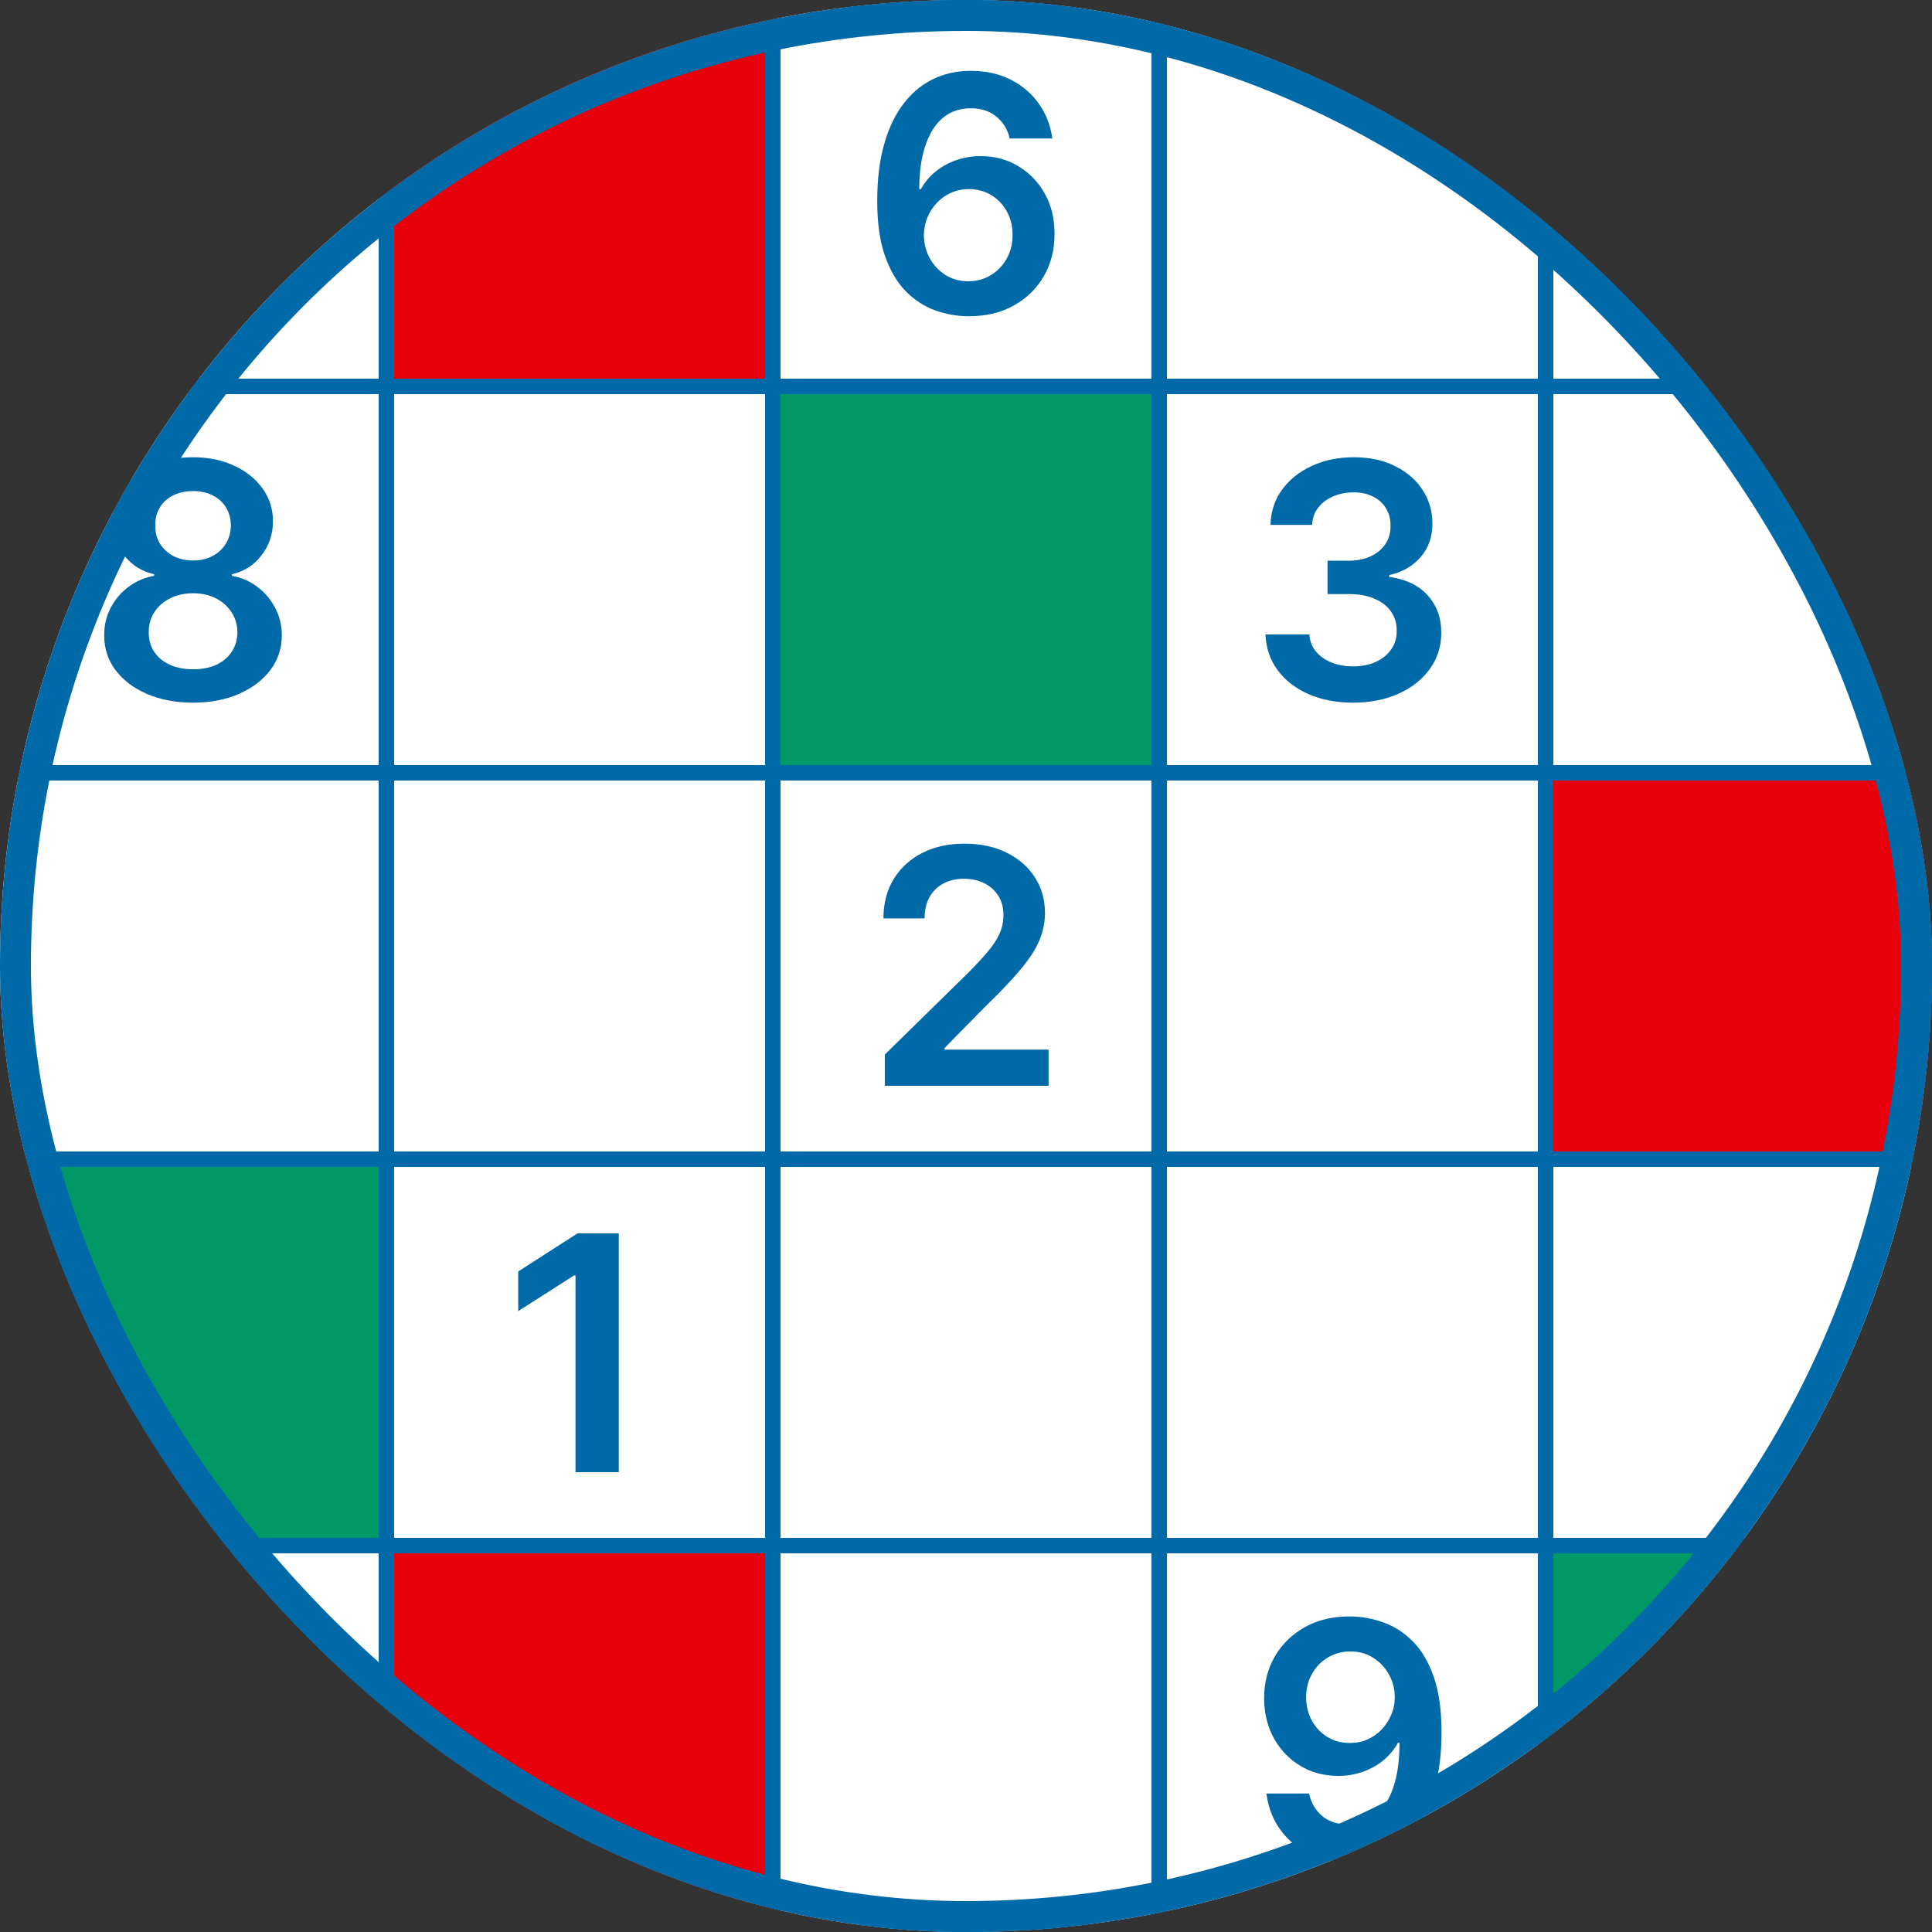 <svg width="1000" height="1000" viewBox="0 0 1000 1000" fill="none" xmlns="http://www.w3.org/2000/svg">
<rect x="0" y="0" width="1000" height="1000" fill="#333333" stroke="none"/>
<g clip-path="url(#clip0_1_3)">
<rect width="1000" height="1000" rx="500" fill="white"/>
<rect width="200" height="200" stroke="#0069A8" stroke-width="8"/>
<rect x="200" width="200" height="200" fill="#E7000B"/>
<rect x="200" width="200" height="200" stroke="#0069A8" stroke-width="8"/>
<g clip-path="url(#clip1_1_3)">
<path d="M501.264 163.69C495.348 163.65 489.573 162.624 483.938 160.612C478.304 158.559 473.233 155.239 468.725 150.651C464.218 146.022 460.636 139.885 457.979 132.238C455.323 124.551 454.015 115.033 454.055 103.683C454.055 93.099 455.182 83.661 457.436 75.37C459.69 67.079 462.93 60.077 467.156 54.361C471.381 48.606 476.473 44.219 482.429 41.201C488.426 38.182 495.127 36.673 502.532 36.673C510.299 36.673 517.182 38.203 523.178 41.261C529.215 44.32 534.085 48.506 537.788 53.818C541.49 59.09 543.784 65.047 544.67 71.688H522.635C521.508 66.938 519.194 63.155 515.692 60.338C512.231 57.481 507.844 56.052 502.532 56.052C493.96 56.052 487.359 59.775 482.731 67.22C478.143 74.666 475.829 84.888 475.788 97.888H476.634C478.606 94.346 481.161 91.308 484.3 88.772C487.44 86.237 490.981 84.285 494.925 82.916C498.91 81.508 503.116 80.803 507.543 80.803C514.787 80.803 521.287 82.534 527.042 85.995C532.837 89.456 537.425 94.225 540.806 100.303C544.187 106.339 545.857 113.262 545.817 121.07C545.857 129.199 544.006 136.504 540.263 142.984C536.52 149.423 531.308 154.494 524.627 158.197C517.946 161.899 510.159 163.731 501.264 163.69ZM501.143 145.58C505.53 145.58 509.454 144.513 512.915 142.38C516.377 140.247 519.113 137.369 521.126 133.747C523.138 130.125 524.124 126.06 524.084 121.553C524.124 117.125 523.158 113.121 521.186 109.539C519.254 105.957 516.578 103.12 513.157 101.027C509.736 98.934 505.832 97.888 501.445 97.888C498.185 97.888 495.147 98.512 492.33 99.759C489.512 101.007 487.057 102.737 484.964 104.951C482.872 107.124 481.222 109.66 480.014 112.558C478.847 115.415 478.243 118.474 478.203 121.734C478.243 126.04 479.25 130.004 481.222 133.626C483.194 137.249 485.91 140.146 489.371 142.32C492.833 144.493 496.757 145.58 501.143 145.58Z" fill="#0069A8"/>
</g>
<rect x="400" width="200" height="200" stroke="#0069A8" stroke-width="8"/>
<rect x="600" width="200" height="200" stroke="#0069A8" stroke-width="8"/>
<rect x="800" width="200" height="200" stroke="#0069A8" stroke-width="8"/>
<g clip-path="url(#clip2_1_3)">
<path d="M99.936 363.69C90.961 363.69 82.992 362.181 76.03 359.163C69.108 356.144 63.674 352.019 59.73 346.787C55.826 341.515 53.894 335.538 53.935 328.857C53.894 323.665 55.021 318.896 57.315 314.55C59.609 310.203 62.708 306.581 66.612 303.683C70.556 300.745 74.943 298.874 79.773 298.069V297.224C73.414 295.815 68.262 292.575 64.318 287.504C60.414 282.393 58.483 276.497 58.523 269.816C58.483 263.457 60.253 257.782 63.835 252.792C67.417 247.801 72.327 243.877 78.565 241.02C84.803 238.122 91.927 236.673 99.936 236.673C107.865 236.673 114.928 238.122 121.126 241.02C127.364 243.877 132.274 247.801 135.856 252.792C139.478 257.782 141.289 263.457 141.289 269.816C141.289 276.497 139.297 282.393 135.312 287.504C131.368 292.575 126.277 295.815 120.039 297.224V298.069C124.869 298.874 129.215 300.745 133.079 303.683C136.983 306.581 140.082 310.203 142.376 314.55C144.71 318.896 145.877 323.665 145.877 328.857C145.877 335.538 143.905 341.515 139.961 346.787C136.017 352.019 130.584 356.144 123.661 359.163C116.779 362.181 108.871 363.69 99.936 363.69ZM99.936 346.425C104.564 346.425 108.589 345.64 112.01 344.07C115.431 342.46 118.087 340.207 119.979 337.309C121.87 334.411 122.836 331.071 122.876 327.288C122.836 323.344 121.81 319.862 119.798 316.844C117.826 313.785 115.109 311.39 111.648 309.66C108.227 307.929 104.323 307.064 99.936 307.064C95.509 307.064 91.565 307.929 88.104 309.66C84.642 311.39 81.906 313.785 79.894 316.844C77.921 319.862 76.956 323.344 76.996 327.288C76.956 331.071 77.881 334.411 79.773 337.309C81.664 340.166 84.321 342.4 87.742 344.01C91.203 345.62 95.267 346.425 99.936 346.425ZM99.936 290.1C103.719 290.1 107.06 289.335 109.957 287.806C112.895 286.277 115.21 284.144 116.9 281.407C118.59 278.67 119.455 275.511 119.496 271.929C119.455 268.387 118.61 265.288 116.96 262.632C115.31 259.936 113.016 257.863 110.078 256.414C107.14 254.925 103.759 254.18 99.936 254.18C96.032 254.18 92.591 254.925 89.613 256.414C86.675 257.863 84.381 259.936 82.731 262.632C81.121 265.288 80.336 268.387 80.376 271.929C80.336 275.511 81.141 278.67 82.791 281.407C84.481 284.103 86.796 286.237 89.734 287.806C92.712 289.335 96.113 290.1 99.936 290.1Z" fill="#0069A8"/>
</g>
<rect y="200" width="200" height="200" stroke="#0069A8" stroke-width="8"/>
<rect x="200" y="200" width="200" height="200" stroke="#0069A8" stroke-width="8"/>
<rect x="400" y="200" width="200" height="200" fill="#009966"/>
<rect x="400" y="200" width="200" height="200" stroke="#0069A8" stroke-width="8"/>
<g clip-path="url(#clip3_1_3)">
<path d="M700.359 363.69C691.665 363.69 683.938 362.201 677.177 359.223C670.456 356.245 665.143 352.099 661.239 346.787C657.335 341.474 655.263 335.337 655.021 328.374H677.72C677.921 331.715 679.028 334.633 681.04 337.128C683.053 339.583 685.729 341.495 689.07 342.863C692.41 344.231 696.153 344.915 700.298 344.915C704.725 344.915 708.649 344.151 712.07 342.621C715.491 341.052 718.168 338.879 720.099 336.102C722.031 333.325 722.977 330.125 722.937 326.503C722.977 322.76 722.011 319.46 720.039 316.602C718.067 313.745 715.21 311.511 711.467 309.901C707.764 308.291 703.297 307.487 698.065 307.487H687.138V290.221H698.065C702.371 290.221 706.134 289.476 709.354 287.987C712.614 286.498 715.169 284.405 717.021 281.709C718.872 278.972 719.777 275.813 719.737 272.231C719.777 268.729 718.993 265.691 717.383 263.115C715.813 260.499 713.58 258.467 710.682 257.018C707.824 255.569 704.464 254.844 700.6 254.844C696.817 254.844 693.316 255.529 690.096 256.897C686.876 258.265 684.28 260.217 682.308 262.753C680.336 265.248 679.29 268.226 679.169 271.688H657.617C657.778 264.765 659.77 258.688 663.594 253.456C667.457 248.184 672.609 244.079 679.048 241.141C685.488 238.162 692.712 236.673 700.721 236.673C708.971 236.673 716.135 238.223 722.212 241.322C728.33 244.38 733.059 248.506 736.399 253.697C739.74 258.889 741.41 264.624 741.41 270.903C741.45 277.865 739.397 283.701 735.252 288.41C731.147 293.119 725.754 296.197 719.073 297.646V298.612C727.766 299.82 734.427 303.039 739.055 308.271C743.724 313.463 746.038 319.923 745.998 327.65C745.998 334.572 744.026 340.77 740.082 346.244C736.178 351.677 730.785 355.943 723.903 359.042C717.061 362.141 709.213 363.69 700.359 363.69Z" fill="#0069A8"/>
</g>
<rect x="600" y="200" width="200" height="200" stroke="#0069A8" stroke-width="8"/>
<rect x="800" y="200" width="200" height="200" stroke="#0069A8" stroke-width="8"/>
<g clip-path="url(#clip4_1_3)">
<path d="M457.987 562V545.821L500.91 503.744C505.015 499.598 508.436 495.916 511.173 492.696C513.909 489.476 515.962 486.357 517.33 483.339C518.699 480.32 519.383 477.101 519.383 473.68C519.383 469.776 518.497 466.435 516.727 463.658C514.956 460.841 512.521 458.668 509.422 457.138C506.323 455.609 502.801 454.844 498.857 454.844C494.792 454.844 491.231 455.69 488.172 457.38C485.113 459.03 482.739 461.384 481.048 464.443C479.398 467.502 478.573 471.144 478.573 475.37H457.263C457.263 467.522 459.054 460.7 462.636 454.905C466.218 449.109 471.148 444.622 477.426 441.442C483.745 438.263 490.989 436.673 499.159 436.673C507.45 436.673 514.734 438.223 521.013 441.322C527.291 444.421 532.161 448.667 535.622 454.06C539.124 459.453 540.874 465.61 540.874 472.533C540.874 477.161 539.989 481.709 538.218 486.176C536.447 490.643 533.328 495.594 528.861 501.027C524.434 506.46 518.216 513.04 510.207 520.768L488.896 542.44V543.286H542.746V562H457.987Z" fill="#0069A8"/>
</g>
<rect x="400" y="400" width="200" height="200" stroke="#0069A8" stroke-width="8"/>
<rect x="400" y="600" width="200" height="200" stroke="#0069A8" stroke-width="8"/>
<rect x="600" y="600" width="200" height="200" stroke="#0069A8" stroke-width="8"/>
<rect x="800" y="600" width="200" height="200" stroke="#0069A8" stroke-width="8"/>
<rect y="800" width="200" height="200" stroke="#0069A8" stroke-width="8"/>
<rect x="200" y="800" width="200" height="200" fill="#E7000B"/>
<rect x="200" y="800" width="200" height="200" stroke="#0069A8" stroke-width="8"/>
<rect x="400" y="800" width="200" height="200" stroke="#0069A8" stroke-width="8"/>
<g clip-path="url(#clip5_1_3)">
<path d="M698.91 836.673C704.826 836.714 710.581 837.76 716.175 839.812C721.81 841.825 726.881 845.125 731.388 849.713C735.896 854.261 739.478 860.358 742.134 868.005C744.79 875.652 746.119 885.11 746.119 896.379C746.159 907.004 745.032 916.502 742.738 924.873C740.484 933.204 737.244 940.247 733.018 946.002C728.793 951.757 723.701 956.144 717.745 959.163C711.789 962.181 705.088 963.69 697.642 963.69C689.834 963.69 682.912 962.161 676.875 959.102C670.878 956.044 666.029 951.858 662.326 946.545C658.623 941.233 656.349 935.156 655.504 928.314H677.539C678.666 933.224 680.96 937.128 684.421 940.026C687.923 942.883 692.33 944.312 697.642 944.312C706.214 944.312 712.815 940.589 717.443 933.143C722.071 925.698 724.386 915.355 724.386 902.114H723.54C721.568 905.655 719.013 908.714 715.874 911.29C712.734 913.825 709.173 915.777 705.188 917.146C701.244 918.514 697.058 919.198 692.631 919.198C685.387 919.198 678.867 917.468 673.072 914.006C667.317 910.545 662.749 905.796 659.368 899.759C656.027 893.722 654.337 886.82 654.297 879.053C654.297 871.003 656.148 863.779 659.851 857.38C663.594 850.941 668.806 845.87 675.487 842.167C682.167 838.424 689.975 836.593 698.91 836.673ZM698.97 854.784C694.624 854.784 690.7 855.851 687.198 857.984C683.737 860.076 681 862.934 678.988 866.556C677.016 870.138 676.03 874.143 676.03 878.57C676.07 882.956 677.056 886.941 678.988 890.523C680.96 894.105 683.636 896.942 687.017 899.035C690.438 901.128 694.342 902.174 698.729 902.174C701.989 902.174 705.027 901.55 707.844 900.303C710.662 899.055 713.117 897.324 715.21 895.111C717.343 892.857 718.993 890.301 720.16 887.444C721.367 884.586 721.951 881.568 721.911 878.388C721.911 874.163 720.904 870.259 718.892 866.677C716.92 863.095 714.203 860.217 710.742 858.044C707.321 855.871 703.397 854.784 698.97 854.784Z" fill="#0069A8"/>
</g>
<rect x="600" y="800" width="200" height="200" stroke="#0069A8" stroke-width="8"/>
<rect x="600" y="400" width="200" height="200" stroke="#0069A8" stroke-width="8"/>
<rect x="800" y="400" width="200" height="200" fill="#E7000B"/>
<rect x="800" y="400" width="200" height="200" stroke="#0069A8" stroke-width="8"/>
<rect y="600" width="200" height="200" fill="#009966"/>
<rect y="600" width="200" height="200" stroke="#0069A8" stroke-width="8"/>
<rect x="800" y="800" width="200" height="200" fill="#009966"/>
<rect x="800" y="800" width="200" height="200" stroke="#0069A8" stroke-width="8"/>
<g clip-path="url(#clip6_1_3)">
<path d="M320.275 638.364V762H297.878V660.157H297.153L268.237 678.63V658.104L298.964 638.364H320.275Z" fill="#0069A8"/>
</g>
<rect x="200" y="600" width="200" height="200" stroke="#0069A8" stroke-width="8"/>
<rect x="200" y="400" width="200" height="200" stroke="#0069A8" stroke-width="8"/>
</g>
<rect x="8" y="8" width="984" height="984" rx="492" stroke="#0069A8" stroke-width="16"/>
<defs>
<clipPath id="clip0_1_3">
<rect width="1000" height="1000" rx="500" fill="white"/>
</clipPath>
<clipPath id="clip1_1_3">
<rect x="400" width="200" height="200" fill="white"/>
</clipPath>
<clipPath id="clip2_1_3">
<rect y="200" width="200" height="200" fill="white"/>
</clipPath>
<clipPath id="clip3_1_3">
<rect x="600" y="200" width="200" height="200" fill="white"/>
</clipPath>
<clipPath id="clip4_1_3">
<rect x="400" y="400" width="200" height="200" fill="white"/>
</clipPath>
<clipPath id="clip5_1_3">
<rect x="600" y="800" width="200" height="200" fill="white"/>
</clipPath>
<clipPath id="clip6_1_3">
<rect x="200" y="600" width="200" height="200" fill="white"/>
</clipPath>
</defs>
</svg>
